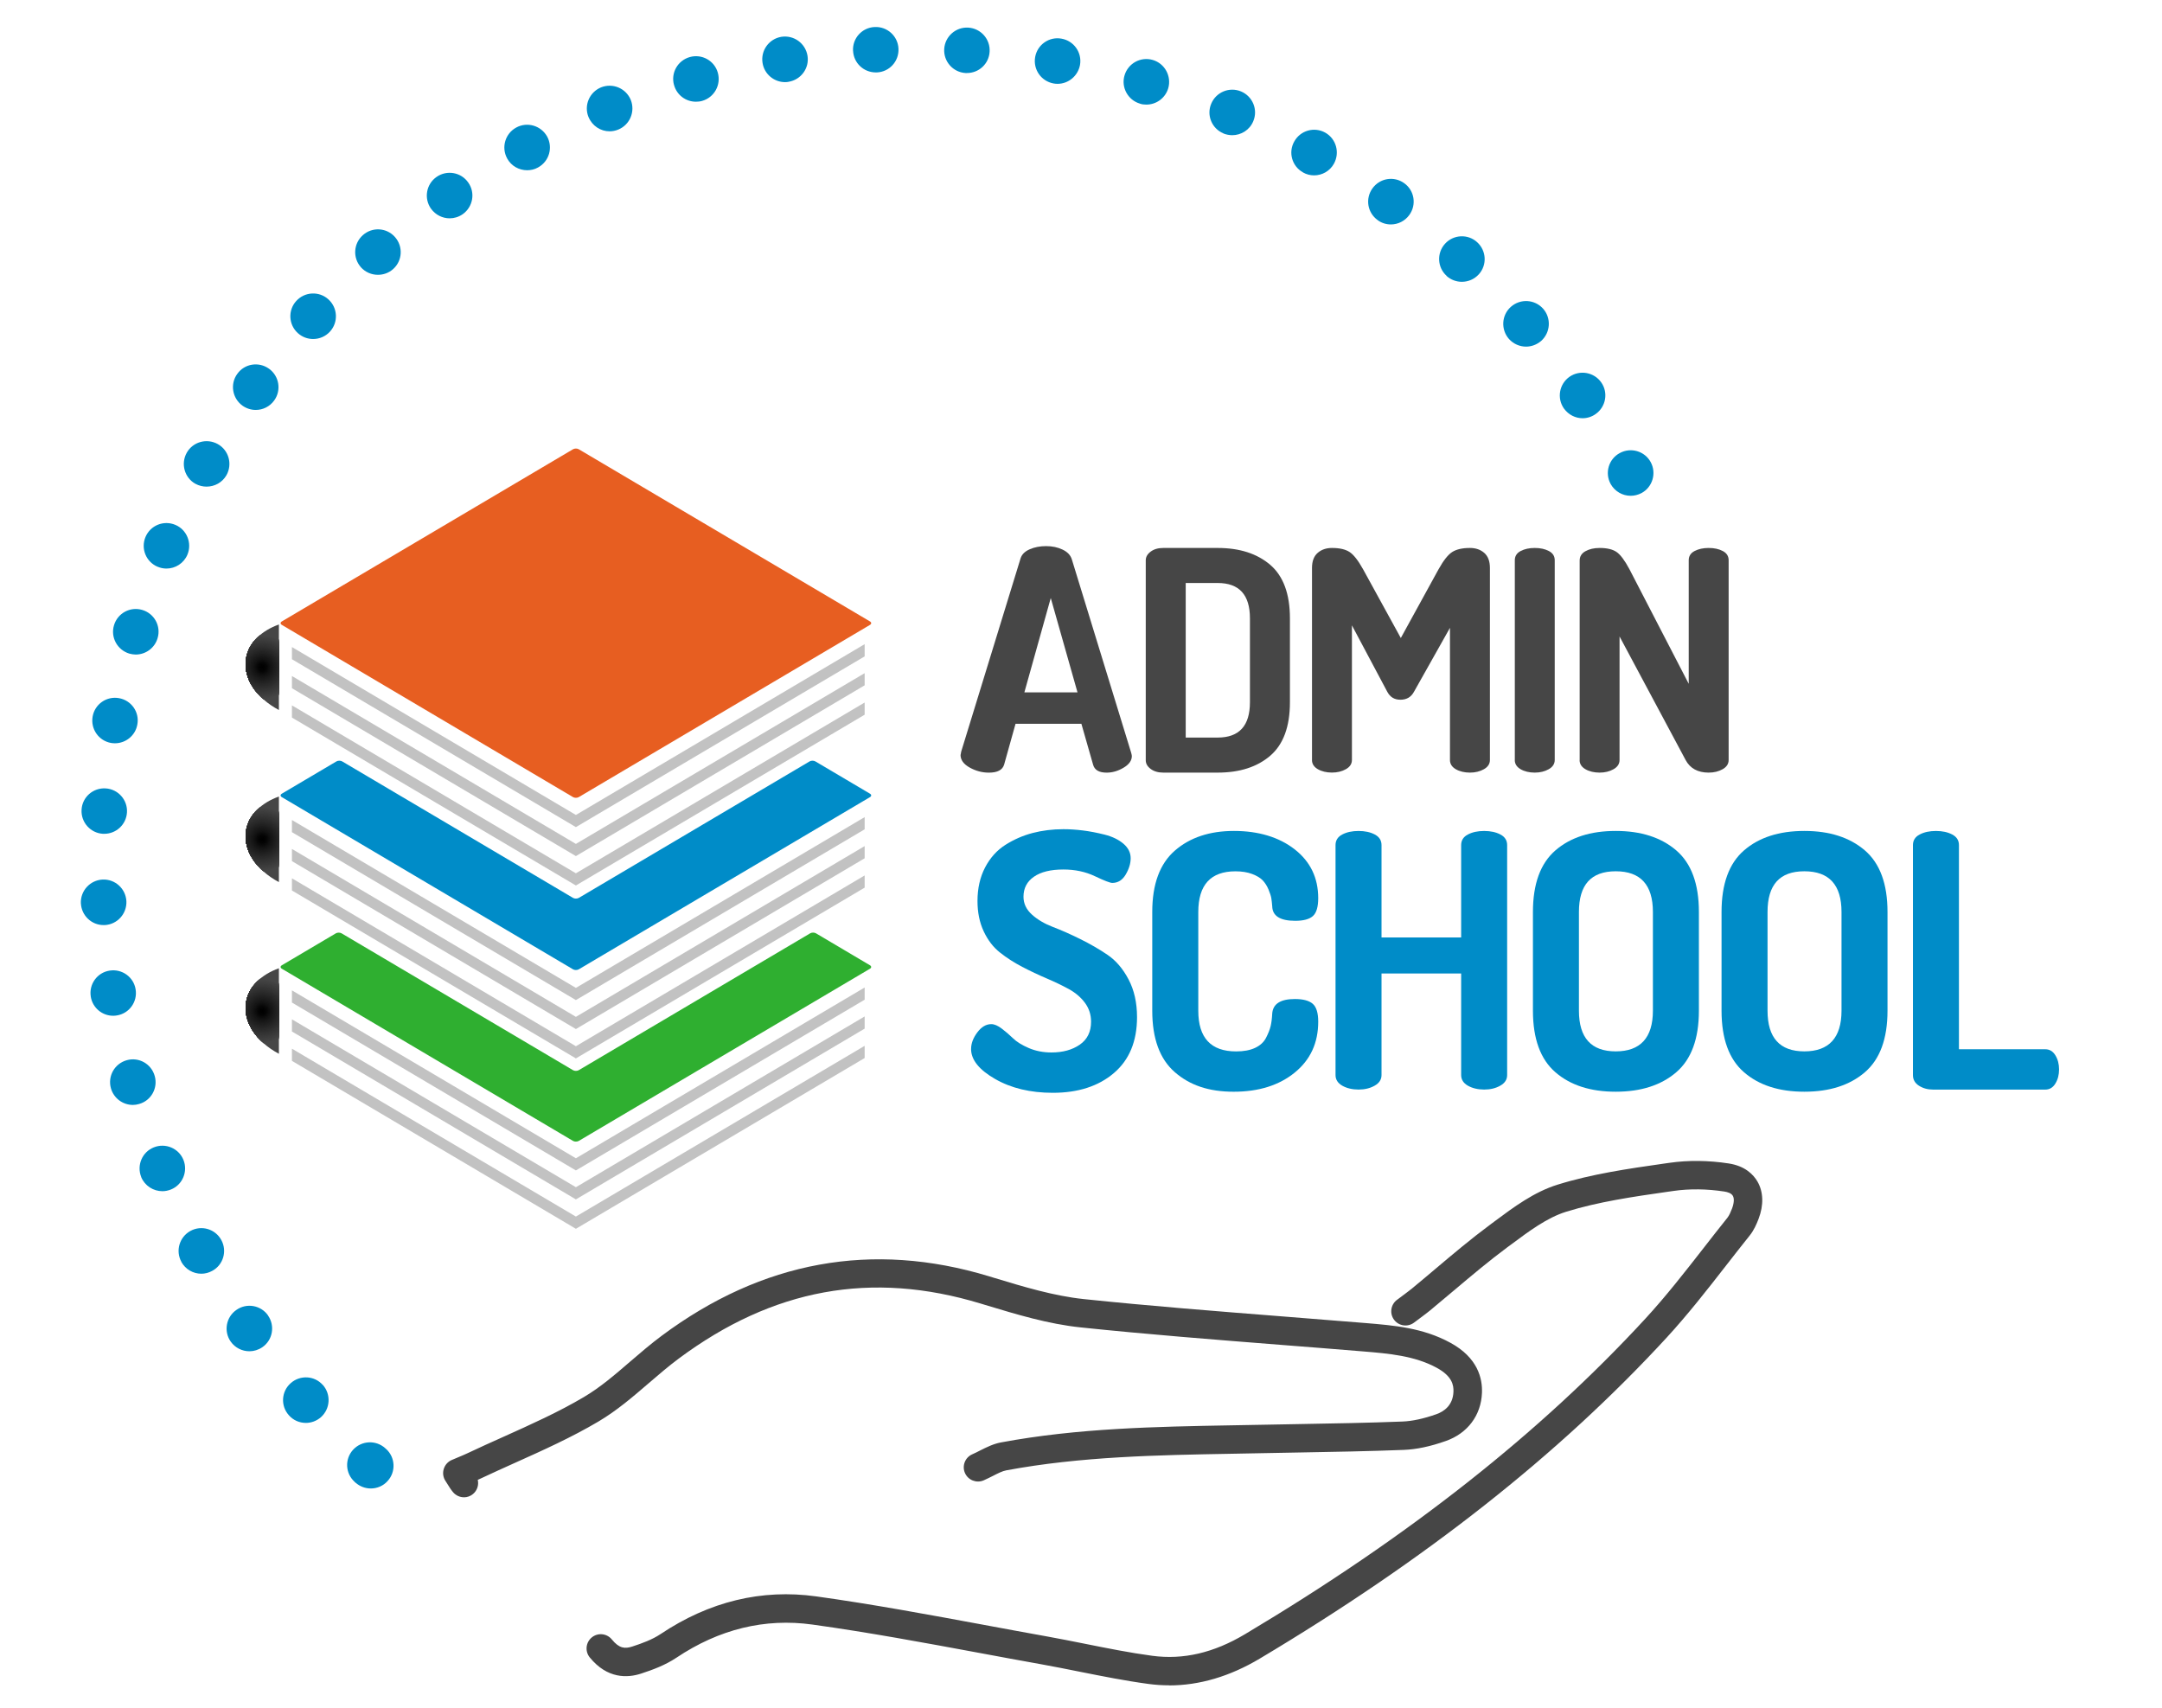 <svg xmlns="http://www.w3.org/2000/svg" xmlns:xlink="http://www.w3.org/1999/xlink" id="Capa_1" viewBox="0 0 612 483.53"><defs><style>      .st0 {        fill: #3b3b3b;      }      .st1 {        fill: #0b0b0b;      }      .st2 {        fill: #252525;      }      .st3 {        fill: #454545;      }      .st4 {        fill: #0f0f0f;      }      .st5 {        fill: #333;      }      .st6 {        fill: #141414;      }      .st7 {        fill: #414141;      }      .st8 {        fill: #232323;      }      .st9 {        fill: #444;      }      .st10 {        fill: #3d3d3d;      }      .st11 {        fill: #191919;      }      .st12 {        fill: #1f1f1f;      }      .st13 {        fill: #262626;      }      .st14 {        fill: #303030;      }      .st15 {        fill: #1c1c1c;      }      .st16 {        fill: #0d0d0d;      }      .st17 {        fill: none;      }      .st18 {        fill: #3c3c3c;      }      .st19 {        fill: #292929;      }      .st20 {        fill: #020202;      }      .st21 {        fill: #030303;      }      .st22 {        fill: #282828;      }      .st23 {        fill: #222;      }      .st24 {        clip-path: url(#clippath-1);      }      .st25 {        fill: #e75e21;      }      .st26 {        fill: #424242;      }      .st27 {        fill: #131313;      }      .st28 {        fill: #323232;      }      .st29 {        fill: #c2c2c2;      }      .st30 {        fill: #1a1a1a;      }      .st31 {        fill: #202020;      }      .st32 {        fill: #090909;      }      .st33 {        fill: #343434;      }      .st34 {        fill: #373737;      }      .st35 {        fill: #383838;      }      .st36 {        fill: #464646;      }      .st37 {        fill: #2f2f2f;      }      .st38 {        fill: #404040;      }      .st39 {        fill: #353535;      }      .st40 {        fill: #2faf30;      }      .st41 {        fill: #3f3f3f;      }      .st42 {        fill: #070707;      }      .st43 {        fill: #040404;      }      .st44 {        fill: #010101;      }      .st45 {        fill: #2a2a2a;      }      .st46 {        clip-path: url(#clippath-2);      }      .st47 {        fill: #393939;      }      .st48 {        fill: #2c2c2c;      }      .st49 {        fill: #111;      }      .st50 {        fill: #2d2d2d;      }      .st51 {        fill: #1d1d1d;      }      .st52 {        clip-path: url(#clippath);      }      .st53 {        fill: #008cc8;      }      .st54 {        fill: #050505;      }      .st55 {        fill: #161616;      }      .st56 {        fill: #171717;      }    </style><clipPath id="clippath"><path class="st17" d="M78.95,176.77c-4.89,1.75-8.48,5.08-9.26,9.46-1.02,5.66,2.86,11.37,9.26,14.75v-24.21Z"></path></clipPath><clipPath id="clippath-1"><path class="st17" d="M78.95,225.47c-4.89,1.75-8.48,5.09-9.26,9.47-1.02,5.66,2.86,11.37,9.26,14.75v-24.21Z"></path></clipPath><clipPath id="clippath-2"><path class="st17" d="M78.95,274.08c-4.89,1.75-8.48,5.08-9.26,9.46-1.02,5.66,2.86,11.37,9.26,14.75v-24.21Z"></path></clipPath></defs><path class="st53" d="M100.64,419.71h0c-.1-.07-.16-.16-.26-.23h.03c-2.67-2.38-2.87-6.44-.48-9.08h0c2.42-2.65,6.48-2.84,9.12-.46h0c.06.07.13.13.19.2h.04c2.64,2.38,2.84,6.47.45,9.08h0c-1.25,1.42-3.03,2.12-4.76,2.12h0c-1.54,0-3.09-.55-4.32-1.64ZM81.76,400.6c-2.39-2.67-2.13-6.74.55-9.09h0c2.67-2.35,6.73-2.13,9.08.55h.03c2.32,2.67,2.09,6.73-.58,9.11h0c-1.23,1.06-2.73,1.61-4.25,1.61h0c-1.81,0-3.58-.74-4.84-2.19ZM65.3,379.75c-2.03-2.89-1.32-6.93,1.61-8.95h0c2.9-2.06,6.93-1.35,8.96,1.55v.03c2.02,2.9,1.35,6.93-1.59,8.96h0c-1.12.77-2.41,1.16-3.67,1.16h0c-2.06,0-4.06-.97-5.31-2.75ZM51.31,357.17h.03c-1.71-3.13-.54-7.03,2.58-8.74h0c3.13-1.71,7.03-.54,8.73,2.58h0c1.71,3.13.55,7.06-2.57,8.73h0c-1,.55-2.03.81-3.1.81h0c-2.28,0-4.47-1.22-5.67-3.38ZM39.97,333.2v-.04h0c-1.31-3.29.26-7.05,3.55-8.37h0c3.32-1.35,7.09.26,8.41,3.54h0c1.32,3.29-.26,7.06-3.54,8.38h0c-.81.32-1.62.48-2.42.48h0c-2.55,0-4.97-1.51-6-3.99ZM31.4,308.07c-.97-3.45,1.03-6.99,4.48-7.96h0c3.42-.97,6.97,1.03,7.92,4.48h0c.97,3.41-1.03,6.99-4.45,7.92h0c-.58.17-1.16.26-1.73.26h0c-2.84,0-5.41-1.87-6.22-4.7ZM25.7,282.13c-.58-3.51,1.8-6.83,5.31-7.38h0c3.51-.57,6.83,1.8,7.38,5.31h0c.58,3.51-1.8,6.83-5.32,7.38h0c-.35.06-.7.09-1.04.09h0c-3.12,0-5.82-2.25-6.34-5.41ZM22.89,255.74c-.16-3.58,2.58-6.57,6.13-6.77h0c3.57-.16,6.57,2.58,6.76,6.13h0c.16,3.55-2.58,6.58-6.12,6.76h-.35c-3.38,0-6.22-2.67-6.41-6.12ZM29.11,236.02c-3.54-.22-6.24-3.29-6.02-6.83h0c.19-3.54,3.26-6.25,6.83-6.02h0c3.55.22,6.25,3.29,6.02,6.83h0c-.22,3.41-3.06,6.02-6.4,6.02h-.42ZM31.44,210.31c-3.51-.62-5.83-3.96-5.22-7.47h0c.61-3.52,3.96-5.84,7.44-5.22h0c3.52.61,5.87,3.96,5.22,7.44h0c-.52,3.12-3.26,5.34-6.34,5.34h0c-.36,0-.71-.03-1.1-.09ZM36.62,185.02c-3.41-1.03-5.38-4.61-4.35-8.03h0c1.01-3.41,4.58-5.35,7.99-4.34h0c3.41,1,5.38,4.57,4.35,7.99h0c-.81,2.8-3.38,4.64-6.19,4.64h0c-.58,0-1.19-.1-1.81-.26ZM44.61,160.43c-3.29-1.39-4.8-5.16-3.42-8.44h0c1.39-3.29,5.16-4.8,8.44-3.42h0c3.25,1.35,4.8,5.16,3.42,8.44h0c-1.03,2.45-3.42,3.93-5.93,3.93h0c-.83,0-1.67-.16-2.51-.52ZM455.92,136.98c-1.71-3.12-.55-7.05,2.58-8.73h0c3.12-1.71,7.06-.58,8.76,2.55h0c1.7,3.12.55,7.06-2.57,8.76h0c-1,.52-2.04.78-3.1.78h0c-2.29,0-4.47-1.22-5.67-3.35ZM55.31,136.95c-3.09-1.74-4.19-5.67-2.45-8.79h0c1.74-3.1,5.67-4.19,8.8-2.45h0c3.1,1.74,4.19,5.67,2.45,8.79h0c-1.19,2.1-3.38,3.25-5.64,3.25h0c-1.06,0-2.16-.26-3.16-.81ZM442.71,115.65c-2.05-2.93-1.35-6.92,1.56-8.99h0c2.93-2.03,6.96-1.32,8.99,1.58h0c2.06,2.9,1.32,6.93-1.58,8.96h0c-1.12.8-2.42,1.19-3.7,1.19h0c-2,0-3.99-.97-5.26-2.74ZM68.62,114.82c-2.88-2.1-3.54-6.13-1.45-8.99h0c2.05-2.9,6.09-3.54,8.99-1.45h0c2.87,2.06,3.55,6.09,1.45,8.99h0c-1.26,1.74-3.22,2.67-5.22,2.67h0c-1.32,0-2.64-.42-3.77-1.22ZM427.15,95.96c-2.35-2.67-2.13-6.76.55-9.12h0c2.67-2.35,6.73-2.13,9.12.55h0c2.35,2.67,2.09,6.74-.56,9.12h0c-1.25,1.06-2.76,1.61-4.28,1.61h0c-1.77,0-3.54-.74-4.83-2.16ZM84.31,94.29c-2.64-2.38-2.84-6.48-.45-9.09h0c2.38-2.64,6.48-2.86,9.11-.45h0c2.64,2.39,2.84,6.45.46,9.09h0c-1.29,1.42-3.03,2.12-4.8,2.12h0c-1.55,0-3.09-.55-4.32-1.67ZM409.49,78.11v-.03c-2.64-2.38-2.83-6.45-.45-9.08h0c2.39-2.64,6.48-2.83,9.09-.45h0c2.64,2.39,2.87,6.44.49,9.09h0c-1.3,1.42-3.03,2.13-4.81,2.13h0c-1.54,0-3.09-.55-4.32-1.65ZM102.15,75.63c-2.35-2.67-2.09-6.73.58-9.08h0c2.67-2.38,6.73-2.12,9.08.55h0c2.35,2.67,2.12,6.73-.54,9.08h0c-1.23,1.1-2.78,1.61-4.29,1.61h0c-1.77,0-3.54-.71-4.84-2.16ZM389.97,62.3h0c-2.91-2.1-3.55-6.09-1.46-8.99h0c2.1-2.9,6.09-3.55,8.99-1.45h0c2.89,2.06,3.54,6.09,1.44,8.99h0c-1.26,1.74-3.22,2.68-5.22,2.68h0c-1.31,0-2.64-.39-3.76-1.23ZM122,59.07c-2.06-2.93-1.35-6.96,1.58-8.99h0c2.9-2.03,6.93-1.35,8.96,1.58h0c2.07,2.89,1.35,6.92-1.57,8.98h0c-1.13.78-2.42,1.16-3.68,1.16h0c-2.03,0-4.03-.97-5.29-2.74ZM368.83,48.79c-3.12-1.74-4.22-5.67-2.45-8.76h0c1.74-3.12,5.67-4.22,8.77-2.48h0c3.09,1.74,4.18,5.67,2.44,8.8h0c-1.16,2.09-3.35,3.29-5.61,3.29h0c-1.05,0-2.16-.26-3.16-.84ZM143.55,44.83c-1.7-3.13-.54-7.03,2.58-8.73h0c3.13-1.71,7.03-.55,8.77,2.58h0c1.67,3.12.55,7.02-2.61,8.73h0c-.96.55-2.03.78-3.07.78h0c-2.28,0-4.5-1.19-5.67-3.35ZM346.31,37.78v-.03c-3.28-1.35-4.84-5.16-3.44-8.41h0c1.39-3.29,5.15-4.83,8.45-3.45h0c3.28,1.39,4.83,5.16,3.44,8.44h0c-1.03,2.48-3.44,3.94-5.96,3.94h0c-.83,0-1.67-.17-2.48-.48ZM166.59,33.14c-1.35-3.32.26-7.05,3.55-8.41h0c3.32-1.32,7.05.26,8.41,3.54h0c1.32,3.32-.25,7.06-3.54,8.41h0c-.81.33-1.64.49-2.45.49h0c-2.54,0-4.92-1.52-5.96-4.03ZM322.7,29.34c-3.42-1-5.39-4.61-4.38-7.99h0c1-3.42,4.57-5.38,7.99-4.38h0c3.42,1,5.37,4.61,4.38,8.03h0c-.84,2.8-3.39,4.61-6.19,4.61h0c-.61,0-1.23-.06-1.8-.26ZM190.8,24.08c-.97-3.42,1.03-6.96,4.47-7.93h0c3.41-.96,6.99,1.03,7.93,4.45h0c.96,3.45-1.03,6.99-4.44,7.96h0c-.58.17-1.2.23-1.78.23h0c-2.8,0-5.38-1.84-6.17-4.7ZM298.24,23.63c-3.51-.64-5.83-3.96-5.22-7.47h0c.61-3.51,3.97-5.86,7.45-5.22h0c3.51.61,5.86,3.93,5.25,7.44h0c-.58,3.13-3.29,5.35-6.35,5.35h0c-.38,0-.74-.03-1.13-.1ZM215.86,17.84c-.58-3.52,1.8-6.83,5.31-7.42h0c3.55-.55,6.83,1.84,7.41,5.35h0c.58,3.51-1.83,6.8-5.35,7.38h.04c-.36.07-.71.1-1.03.1h0c-3.13,0-5.87-2.26-6.38-5.41ZM273.3,20.67h0c-3.54-.22-6.24-3.28-6.02-6.83h0c.23-3.54,3.29-6.25,6.83-6.02h0c3.54.22,6.25,3.28,6.02,6.83h0c-.2,3.42-3.03,6.02-6.41,6.02h-.42ZM241.47,14.39c-.2-3.55,2.54-6.57,6.09-6.74h0c3.57-.19,6.6,2.55,6.77,6.09h0c.19,3.58-2.54,6.61-6.12,6.76h-.29c-3.45,0-6.28-2.67-6.44-6.12Z"></path><g><path class="st36" d="M131.34,423.83c-1.16,0-2.31-.5-3.1-1.45-.63-.75-1.1-1.52-1.56-2.26-.18-.29-.37-.59-.58-.92-.66-.99-.84-2.22-.49-3.37.34-1.14,1.17-2.08,2.26-2.55l1.78-.75c1.03-.43,1.99-.83,2.91-1.27,3.31-1.57,6.65-3.07,9.98-4.56,7.65-3.44,15.55-6.98,22.74-11.24,4.64-2.74,8.8-6.32,13.2-10.12,2.83-2.43,5.75-4.94,8.83-7.23,28.45-21.18,59.61-26.85,92.61-16.85l1.37.42c8.37,2.54,17.02,5.16,25.51,6.05,18.73,1.96,37.85,3.45,56.34,4.91,7.83.62,15.67,1.23,23.5,1.88,7.96.66,16.2,1.34,23.97,5.6,7.67,4.19,9.07,10.03,8.89,14.19-.26,6.33-4.07,11.41-10.18,13.57-4.42,1.57-8.34,2.4-11.99,2.54-9.84.38-19.83.56-29.49.73-3.57.06-7.15.12-10.72.2-2.78.06-5.56.11-8.34.16-21.1.38-42.9.77-63.94,4.7-1.09.2-2.33.83-3.77,1.57-.85.42-1.72.86-2.62,1.26-2.03.88-4.41-.05-5.3-2.08-.89-2.04.04-4.41,2.08-5.3.76-.33,1.49-.7,2.2-1.07,1.82-.91,3.71-1.87,5.92-2.29,21.7-4.05,43.86-4.45,65.28-4.84,2.78-.05,5.55-.09,8.31-.15,3.59-.07,7.16-.14,10.74-.2,9.62-.17,19.57-.34,29.32-.72,2.79-.11,6.02-.81,9.61-2.08,2.1-.75,4.66-2.46,4.82-6.33.08-1.92-.38-4.42-4.71-6.79-6.28-3.43-13.64-4.05-20.77-4.64-7.82-.65-15.64-1.26-23.46-1.87-18.54-1.46-37.72-2.96-56.54-4.93-9.26-.96-18.29-3.71-27.02-6.35l-1.36-.41c-30.85-9.36-58.81-4.24-85.47,15.6-2.85,2.12-5.66,4.54-8.39,6.88-4.47,3.85-9.1,7.84-14.35,10.94-7.58,4.48-15.69,8.13-23.54,11.65-3.29,1.48-6.57,2.96-9.82,4.49-.25.12-.51.24-.76.35.33,1.44-.14,3-1.35,4.01-.75.63-1.67.93-2.57.93Z"></path><path class="st36" d="M330.93,477.06c-1.94,0-3.89-.13-5.83-.39-6.55-.88-13.08-2.19-19.41-3.45-3.59-.72-7.19-1.44-10.8-2.09-5.9-1.05-11.78-2.15-17.66-3.24-15.48-2.87-31.48-5.84-47.27-8.03-13.44-1.86-26.4,1.29-38.51,9.4-3.13,2.09-6.64,3.39-9.97,4.48-3.89,1.27-9.58,1.5-14.53-4.57-1.41-1.72-1.15-4.26.57-5.67,1.72-1.41,4.26-1.15,5.67.57,2.09,2.57,3.7,2.69,5.79,2.01,2.77-.9,5.66-1.96,7.98-3.51,13.81-9.24,28.65-12.84,44.11-10.68,15.97,2.22,32.07,5.21,47.62,8.09,5.87,1.09,11.74,2.18,17.61,3.23,3.66.66,7.31,1.39,10.97,2.12,6.2,1.24,12.6,2.53,18.89,3.37,8.8,1.18,17.4-.82,26.28-6.12,46.34-27.65,83.4-56.86,113.31-89.3,5.83-6.33,11.28-13.32,16.55-20.08,2.22-2.85,4.44-5.7,6.69-8.5.51-.65.94-1.66,1.29-2.57.58-1.53.68-2.89.23-3.64-.44-.76-1.54-1.07-2.39-1.2-4.92-.76-9.87-.82-14.32-.18l-1.77.25c-9.62,1.38-19.56,2.81-28.73,5.66-5.36,1.66-10.51,5.51-15.5,9.23l-1.16.85c-5.16,3.83-10.22,8.1-15.1,12.21-2.25,1.9-4.5,3.79-6.77,5.67-.78.64-1.6,1.25-2.62,2.01-.55.4-1.16.86-1.87,1.4-1.77,1.34-4.3.99-5.64-.78-1.34-1.77-.99-4.3.78-5.64.74-.56,1.37-1.03,1.94-1.45.89-.67,1.62-1.2,2.31-1.77,2.24-1.84,4.46-3.71,6.68-5.59,4.97-4.2,10.13-8.54,15.5-12.52l1.14-.85c5.53-4.12,11.25-8.38,17.92-10.45,9.77-3.04,20.04-4.52,29.97-5.94l1.77-.25c5.23-.75,11.01-.69,16.71.19,4.67.72,6.99,3.18,8.12,5.11,1.7,2.92,1.81,6.68.32,10.58-.58,1.5-1.32,3.23-2.53,4.73-2.23,2.78-4.43,5.6-6.62,8.41-5.37,6.9-10.93,14.02-16.98,20.59-30.43,33.02-68.08,62.71-115.1,90.76-8.45,5.03-17.05,7.57-25.64,7.57Z"></path></g><g><path class="st36" d="M271.92,213.68c0-.12.06-.43.17-.93l16.81-54.71c.35-1.1,1.2-1.95,2.57-2.55,1.36-.6,2.91-.9,4.65-.9s3.31.33,4.7,1c1.39.67,2.26,1.61,2.61,2.83l16.79,54.72c.12.46.17.75.17.87,0,1.28-.78,2.38-2.35,3.31-1.57.93-3.16,1.39-4.79,1.39-2.15,0-3.42-.75-3.83-2.26l-3.31-11.57h-18.64l-3.24,11.58c-.46,1.5-1.89,2.25-4.31,2.25-1.9,0-3.71-.48-5.43-1.44s-2.59-2.15-2.59-3.58ZM289.97,195.99h15.04l-7.57-26.71-7.47,26.71Z"></path><path class="st36" d="M324.33,215.22v-56.63c0-.93.46-1.74,1.39-2.44.93-.7,2.12-1.04,3.57-1.04h15.4c6.21,0,11.16,1.6,14.88,4.78,3.71,3.19,5.57,8.24,5.57,15.14v23.75c0,6.9-1.86,11.95-5.57,15.14-3.71,3.19-8.67,4.78-14.88,4.78h-15.4c-1.45,0-2.64-.35-3.57-1.04-.93-.7-1.39-1.51-1.39-2.44ZM335.64,208.78h9.05c6.09,0,9.13-3.33,9.13-10v-23.75c0-6.67-3.04-10-9.13-10h-9.05v43.76Z"></path><path class="st36" d="M371.39,215.13v-54.37c0-1.91.54-3.33,1.61-4.26,1.07-.93,2.42-1.39,4.04-1.39,2.14,0,3.8.38,4.96,1.13,1.16.75,2.44,2.38,3.83,4.87l10.7,19.49,10.7-19.49c1.39-2.49,2.68-4.12,3.87-4.87,1.19-.75,2.86-1.13,5-1.13,1.62,0,2.97.46,4.04,1.39,1.07.93,1.61,2.35,1.61,4.26v54.37c0,1.1-.57,1.97-1.7,2.61-1.13.64-2.45.96-3.96.96s-2.9-.32-4-.96c-1.1-.64-1.65-1.51-1.65-2.61v-37.41l-10.18,18.09c-.81,1.51-2.09,2.26-3.83,2.26s-2.93-.75-3.74-2.26l-10-18.79v38.1c0,1.1-.57,1.97-1.7,2.61-1.13.64-2.45.96-3.96.96s-2.9-.32-4-.96c-1.1-.64-1.65-1.51-1.65-2.61Z"></path><path class="st36" d="M428.8,215.13v-56.54c0-1.16.55-2.03,1.65-2.61,1.1-.58,2.44-.87,4-.87s2.9.29,4,.87c1.1.58,1.65,1.45,1.65,2.61v56.54c0,1.1-.57,1.97-1.7,2.61-1.13.64-2.45.96-3.96.96s-2.9-.32-4-.96c-1.1-.64-1.65-1.51-1.65-2.61Z"></path><path class="st36" d="M447.16,215.13v-56.46c0-1.16.55-2.04,1.65-2.65,1.1-.61,2.44-.91,4-.91,2.09,0,3.68.38,4.78,1.13,1.1.75,2.32,2.38,3.65,4.87l16.79,32.45v-34.97c0-1.16.55-2.03,1.65-2.61,1.1-.58,2.44-.87,4-.87s2.9.29,4,.87c1.1.58,1.65,1.45,1.65,2.61v56.54c0,1.1-.57,1.97-1.7,2.61-1.13.64-2.45.96-3.96.96-3.07,0-5.25-1.19-6.52-3.57l-18.7-34.97v34.97c0,1.1-.57,1.97-1.7,2.61-1.13.64-2.45.96-3.96.96s-2.9-.32-4-.96c-1.1-.64-1.65-1.51-1.65-2.61Z"></path><path class="st53" d="M274.89,296.91c0-1.54.58-3.09,1.75-4.66,1.17-1.57,2.49-2.35,3.96-2.35.87,0,1.85.42,2.95,1.25,1.1.83,2.17,1.75,3.21,2.76,1.03,1.01,2.52,1.92,4.46,2.76,1.94.83,4.07,1.25,6.41,1.25,3.21,0,5.88-.73,8.01-2.2,2.14-1.47,3.21-3.64,3.21-6.51,0-2-.58-3.79-1.75-5.36-1.17-1.57-2.7-2.87-4.61-3.91-1.9-1.03-3.99-2.04-6.26-3-2.27-.97-4.56-2.05-6.86-3.25s-4.41-2.55-6.31-4.06c-1.9-1.5-3.44-3.5-4.61-6.01-1.17-2.5-1.75-5.36-1.75-8.56,0-3.59.72-6.76,2.15-9.51,1.44-2.75,3.36-4.88,5.76-6.4,2.4-1.52,4.97-2.64,7.71-3.36,2.74-.71,5.64-1.07,8.71-1.07,1.74,0,3.57.12,5.51.36,1.94.24,3.99.64,6.16,1.18,2.17.55,3.94,1.41,5.31,2.57,1.37,1.17,2.05,2.54,2.05,4.11,0,1.49-.47,3.02-1.4,4.61-.94,1.59-2.2,2.38-3.81,2.38-.6,0-2.24-.63-4.91-1.9-2.67-1.27-5.64-1.9-8.91-1.9-3.61,0-6.39.68-8.36,2.05-1.97,1.37-2.95,3.25-2.95,5.66,0,1.94.8,3.62,2.4,5.06,1.6,1.44,3.59,2.6,5.96,3.51,2.37.9,4.94,2.04,7.71,3.41,2.77,1.37,5.34,2.85,7.71,4.46,2.37,1.6,4.36,3.92,5.96,6.96,1.6,3.04,2.4,6.59,2.4,10.67,0,6.85-2.19,12.13-6.56,15.85-4.37,3.72-10.13,5.58-17.28,5.58-6.34,0-11.79-1.3-16.33-3.91-4.54-2.6-6.81-5.44-6.81-8.51Z"></path><path class="st53" d="M326.17,286.09v-27.94c0-7.88,2.14-13.67,6.41-17.38,4.27-3.71,9.85-5.56,16.73-5.56s12.74,1.74,17.18,5.21c4.44,3.47,6.66,8.08,6.66,13.82,0,2.47-.5,4.16-1.5,5.06-1,.9-2.67,1.35-5.01,1.35-4.27,0-6.44-1.37-6.51-4.11-.07-.87-.15-1.62-.25-2.25-.1-.63-.37-1.47-.8-2.5-.43-1.03-.99-1.9-1.65-2.6-.67-.7-1.67-1.3-3-1.8-1.34-.5-2.9-.75-4.71-.75-7.01,0-10.52,3.84-10.52,11.52v27.94c0,7.68,3.57,11.52,10.72,11.52,2.14,0,3.92-.33,5.36-1,1.43-.67,2.47-1.62,3.1-2.85.63-1.24,1.07-2.34,1.3-3.31.23-.97.38-2.15.45-3.56.2-2.74,2.34-4.11,6.41-4.11,2.34,0,4.02.45,5.06,1.35,1.03.9,1.55,2.59,1.55,5.06,0,6.01-2.22,10.82-6.66,14.42-4.44,3.61-10.2,5.41-17.28,5.41s-12.44-1.85-16.68-5.56-6.36-9.5-6.36-17.38Z"></path><path class="st53" d="M378.05,304.32v-65.1c0-1.33.63-2.34,1.9-3,1.27-.67,2.8-1,4.61-1s3.34.33,4.61,1c1.27.67,1.9,1.67,1.9,3v26.14h22.54v-26.14c0-1.33.63-2.34,1.9-3,1.27-.67,2.8-1,4.61-1s3.34.33,4.61,1c1.27.67,1.9,1.67,1.9,3v65.1c0,1.27-.65,2.27-1.95,3-1.3.74-2.82,1.1-4.56,1.1s-3.34-.37-4.61-1.1c-1.27-.73-1.9-1.74-1.9-3v-28.75h-22.54v28.75c0,1.27-.65,2.27-1.95,3-1.3.74-2.82,1.1-4.56,1.1s-3.34-.37-4.61-1.1c-1.27-.73-1.9-1.74-1.9-3Z"></path><path class="st53" d="M433.93,286.09v-27.94c0-7.95,2.12-13.75,6.36-17.43,4.24-3.67,9.93-5.51,17.08-5.51s12.85,1.84,17.13,5.51c4.27,3.67,6.41,9.48,6.41,17.43v27.94c0,7.95-2.14,13.76-6.41,17.43-4.27,3.67-9.98,5.51-17.13,5.51s-12.84-1.83-17.08-5.51c-4.24-3.67-6.36-9.48-6.36-17.43ZM446.95,286.09c0,7.68,3.47,11.52,10.42,11.52s10.52-3.84,10.52-11.52v-27.94c0-7.68-3.51-11.52-10.52-11.52s-10.42,3.84-10.42,11.52v27.94Z"></path><path class="st53" d="M487.32,286.09v-27.94c0-7.95,2.12-13.75,6.36-17.43,4.24-3.67,9.93-5.51,17.08-5.51s12.85,1.84,17.13,5.51c4.27,3.67,6.41,9.48,6.41,17.43v27.94c0,7.95-2.14,13.76-6.41,17.43-4.27,3.67-9.98,5.51-17.13,5.51s-12.84-1.83-17.08-5.51c-4.24-3.67-6.36-9.48-6.36-17.43ZM500.34,286.09c0,7.68,3.47,11.52,10.42,11.52s10.52-3.84,10.52-11.52v-27.94c0-7.68-3.51-11.52-10.52-11.52s-10.42,3.84-10.42,11.52v27.94Z"></path><path class="st53" d="M541.5,304.32v-65.1c0-1.33.63-2.34,1.9-3,1.27-.67,2.8-1,4.61-1s3.34.33,4.61,1c1.27.67,1.9,1.67,1.9,3v57.79h24.44c1.2,0,2.15.57,2.85,1.7.7,1.14,1.05,2.47,1.05,4.01s-.35,2.87-1.05,4.01c-.7,1.14-1.65,1.7-2.85,1.7h-31.75c-1.54,0-2.87-.37-4.01-1.1-1.14-.73-1.7-1.74-1.7-3Z"></path></g><g><polygon class="st29" points="244.76 234.75 244.76 231.3 163.02 279.64 82.64 232.12 82.64 235.56 163.02 283.09 244.76 234.75"></polygon><polygon class="st29" points="244.76 239.5 163.02 287.84 82.64 240.31 82.64 243.76 163.02 291.29 244.76 242.95 244.76 239.5"></polygon><polygon class="st29" points="244.76 247.81 163.02 296.15 82.64 248.62 82.64 252.07 163.02 299.6 244.76 251.26 244.76 247.81"></polygon></g><g><polygon class="st29" points="244.76 282.98 244.76 279.53 163.02 327.87 82.64 280.34 82.64 283.79 163.02 331.31 244.76 282.98"></polygon><polygon class="st29" points="244.76 287.72 163.02 336.06 82.64 288.54 82.64 291.98 163.02 339.51 244.76 291.17 244.76 287.72"></polygon><polygon class="st29" points="244.76 296.04 163.02 344.37 82.64 296.85 82.64 300.3 163.02 347.83 244.76 299.49 244.76 296.04"></polygon></g><path class="st25" d="M163.84,225.63c-.45.27-1.19.27-1.64,0l-82.43-48.75c-.45-.27-.45-.7,0-.97l82.43-48.74c.45-.27,1.19-.27,1.64,0l82.43,48.74c.45.27.45.7,0,.97l-82.43,48.75Z"></path><polygon class="st29" points="244.76 185.8 244.76 182.34 163.02 230.69 82.64 183.16 82.64 186.61 163.02 234.13 244.76 185.8"></polygon><polygon class="st29" points="244.76 190.55 163.02 238.88 82.64 191.36 82.64 194.81 163.02 242.33 244.76 193.99 244.76 190.55"></polygon><path class="st53" d="M163.84,254.16c-.45.27-1.19.27-1.64,0l-65.33-38.63c-.45-.27-1.19-.27-1.64,0l-15.46,9.14c-.45.27-.45.7,0,.97l82.43,48.74c.45.27,1.19.27,1.64,0l82.43-48.74c.45-.27.45-.7,0-.97l-15.46-9.14c-.45-.27-1.19-.27-1.64,0l-65.32,38.63Z"></path><path class="st40" d="M163.84,302.93c-.45.27-1.19.27-1.64,0l-65.5-38.73c-.45-.27-1.19-.27-1.64,0l-15.29,9.04c-.45.27-.45.7,0,.97l82.43,48.74c.45.27,1.19.27,1.64,0l82.43-48.74c.45-.27.45-.7,0-.97l-15.29-9.05c-.45-.27-1.19-.27-1.64,0l-65.49,38.73Z"></path><polygon class="st29" points="244.76 198.86 163.02 247.2 82.64 199.67 82.64 203.12 163.02 250.65 244.76 202.31 244.76 198.86"></polygon><g class="st52"><rect class="st36" x="68.66" y="176.77" width="10.29" height="24.21"></rect><circle class="st36" cx="74.24" cy="188.88" r="9.19"></circle><circle class="st3" cx="74.24" cy="188.88" r="9.01"></circle><circle class="st9" cx="74.24" cy="188.88" r="8.83"></circle><circle class="st26" cx="74.24" cy="188.88" r="8.65"></circle><circle class="st7" cx="74.24" cy="188.88" r="8.47"></circle><circle class="st38" cx="74.24" cy="188.88" r="8.29"></circle><circle class="st41" cx="74.24" cy="188.88" r="8.11"></circle><circle class="st10" cx="74.24" cy="188.88" r="7.93"></circle><circle class="st18" cx="74.24" cy="188.88" r="7.75"></circle><circle class="st0" cx="74.24" cy="188.88" r="7.57"></circle><circle class="st47" cx="74.24" cy="188.88" r="7.39"></circle><circle class="st35" cx="74.24" cy="188.88" r="7.2"></circle><circle class="st34" cx="74.24" cy="188.88" r="7.02"></circle><circle class="st39" cx="74.24" cy="188.88" r="6.84"></circle><circle class="st33" cx="74.24" cy="188.88" r="6.66"></circle><circle class="st5" cx="74.24" cy="188.88" r="6.48"></circle><circle class="st28" cx="74.24" cy="188.88" r="6.3"></circle><circle class="st14" cx="74.24" cy="188.88" r="6.12"></circle><circle class="st37" cx="74.24" cy="188.88" r="5.94"></circle><circle class="st50" cx="74.24" cy="188.88" r="5.76"></circle><circle class="st48" cx="74.24" cy="188.88" r="5.58"></circle><circle class="st45" cx="74.24" cy="188.88" r="5.4"></circle><circle class="st19" cx="74.24" cy="188.88" r="5.22"></circle><circle class="st22" cx="74.24" cy="188.88" r="5.04"></circle><circle class="st13" cx="74.24" cy="188.88" r="4.86"></circle><circle class="st2" cx="74.24" cy="188.88" r="4.68"></circle><circle class="st8" cx="74.24" cy="188.88" r="4.5"></circle><circle class="st23" cx="74.24" cy="188.88" r="4.32"></circle><circle class="st31" cx="74.24" cy="188.88" r="4.14"></circle><circle class="st12" cx="74.24" cy="188.88" r="3.96"></circle><circle class="st51" cx="74.24" cy="188.88" r="3.78"></circle><circle class="st15" cx="74.24" cy="188.88" r="3.6"></circle><circle class="st30" cx="74.24" cy="188.88" r="3.42"></circle><circle class="st11" cx="74.24" cy="188.88" r="3.24"></circle><circle class="st56" cx="74.24" cy="188.88" r="3.06"></circle><circle class="st55" cx="74.24" cy="188.88" r="2.88"></circle><circle class="st6" cx="74.24" cy="188.88" r="2.7"></circle><circle class="st27" cx="74.24" cy="188.88" r="2.52"></circle><circle class="st49" cx="74.24" cy="188.88" r="2.34"></circle><circle class="st4" cx="74.24" cy="188.88" r="2.16"></circle><circle class="st16" cx="74.24" cy="188.88" r="1.98"></circle><circle class="st1" cx="74.24" cy="188.88" r="1.8"></circle><circle class="st32" cx="74.24" cy="188.88" r="1.62"></circle><circle class="st42" cx="74.24" cy="188.88" r="1.44"></circle><circle class="st54" cx="74.24" cy="188.88" r="1.26"></circle><circle class="st43" cx="74.24" cy="188.88" r="1.08"></circle><circle class="st21" cx="74.24" cy="188.88" r=".9"></circle><circle class="st20" cx="74.24" cy="188.88" r=".72"></circle><circle class="st44" cx="74.24" cy="188.88" r=".54"></circle><circle class="st44" cx="74.24" cy="188.88" r=".36"></circle><circle cx="74.24" cy="188.88" r=".18"></circle></g><g class="st24"><rect class="st36" x="68.66" y="225.47" width="10.29" height="24.21"></rect><circle class="st36" cx="74.24" cy="237.58" r="9.19"></circle><circle class="st3" cx="74.24" cy="237.58" r="9.01"></circle><circle class="st9" cx="74.24" cy="237.58" r="8.83"></circle><circle class="st26" cx="74.24" cy="237.58" r="8.65"></circle><circle class="st7" cx="74.24" cy="237.58" r="8.47"></circle><circle class="st38" cx="74.24" cy="237.58" r="8.29"></circle><circle class="st41" cx="74.24" cy="237.58" r="8.11"></circle><circle class="st10" cx="74.24" cy="237.58" r="7.93"></circle><circle class="st18" cx="74.24" cy="237.58" r="7.75"></circle><circle class="st0" cx="74.24" cy="237.58" r="7.57"></circle><circle class="st47" cx="74.24" cy="237.58" r="7.39"></circle><circle class="st35" cx="74.24" cy="237.58" r="7.21"></circle><circle class="st34" cx="74.24" cy="237.58" r="7.03"></circle><circle class="st39" cx="74.24" cy="237.58" r="6.85"></circle><circle class="st33" cx="74.24" cy="237.58" r="6.66"></circle><circle class="st5" cx="74.24" cy="237.58" r="6.48"></circle><circle class="st28" cx="74.24" cy="237.58" r="6.3"></circle><circle class="st14" cx="74.24" cy="237.58" r="6.12"></circle><circle class="st37" cx="74.24" cy="237.58" r="5.94"></circle><circle class="st50" cx="74.24" cy="237.58" r="5.76"></circle><circle class="st48" cx="74.24" cy="237.58" r="5.58"></circle><circle class="st45" cx="74.24" cy="237.58" r="5.4"></circle><circle class="st19" cx="74.24" cy="237.58" r="5.22"></circle><circle class="st22" cx="74.24" cy="237.58" r="5.04"></circle><circle class="st13" cx="74.24" cy="237.58" r="4.86"></circle><circle class="st2" cx="74.24" cy="237.58" r="4.68"></circle><circle class="st8" cx="74.24" cy="237.58" r="4.5"></circle><circle class="st23" cx="74.24" cy="237.58" r="4.32"></circle><circle class="st31" cx="74.24" cy="237.58" r="4.14"></circle><circle class="st12" cx="74.24" cy="237.58" r="3.96"></circle><circle class="st51" cx="74.24" cy="237.58" r="3.78"></circle><circle class="st15" cx="74.24" cy="237.58" r="3.6"></circle><circle class="st30" cx="74.24" cy="237.58" r="3.42"></circle><circle class="st11" cx="74.24" cy="237.58" r="3.24"></circle><circle class="st56" cx="74.24" cy="237.58" r="3.06"></circle><circle class="st55" cx="74.24" cy="237.58" r="2.88"></circle><circle class="st6" cx="74.24" cy="237.58" r="2.7"></circle><circle class="st27" cx="74.24" cy="237.58" r="2.52"></circle><circle class="st49" cx="74.24" cy="237.58" r="2.34"></circle><circle class="st4" cx="74.24" cy="237.58" r="2.16"></circle><circle class="st16" cx="74.24" cy="237.58" r="1.98"></circle><circle class="st1" cx="74.24" cy="237.58" r="1.8"></circle><circle class="st32" cx="74.24" cy="237.58" r="1.62"></circle><circle class="st42" cx="74.24" cy="237.58" r="1.44"></circle><circle class="st54" cx="74.24" cy="237.58" r="1.26"></circle><circle class="st43" cx="74.24" cy="237.58" r="1.08"></circle><circle class="st21" cx="74.24" cy="237.58" r=".9"></circle><circle class="st20" cx="74.24" cy="237.58" r=".72"></circle><circle class="st44" cx="74.24" cy="237.58" r=".54"></circle><circle class="st44" cx="74.24" cy="237.58" r=".36"></circle><circle cx="74.24" cy="237.58" r=".18"></circle></g><g class="st46"><rect class="st36" x="68.66" y="274.08" width="10.29" height="24.21"></rect><circle class="st36" cx="74.24" cy="286.18" r="9.19"></circle><circle class="st3" cx="74.24" cy="286.18" r="9.01"></circle><circle class="st9" cx="74.24" cy="286.18" r="8.83"></circle><circle class="st26" cx="74.24" cy="286.18" r="8.65"></circle><circle class="st7" cx="74.24" cy="286.18" r="8.47"></circle><circle class="st38" cx="74.24" cy="286.18" r="8.29"></circle><circle class="st41" cx="74.24" cy="286.18" r="8.11"></circle><circle class="st10" cx="74.24" cy="286.18" r="7.93"></circle><circle class="st18" cx="74.24" cy="286.18" r="7.75"></circle><circle class="st0" cx="74.24" cy="286.18" r="7.57"></circle><circle class="st47" cx="74.24" cy="286.18" r="7.39"></circle><circle class="st35" cx="74.24" cy="286.18" r="7.2"></circle><circle class="st34" cx="74.24" cy="286.18" r="7.02"></circle><circle class="st39" cx="74.24" cy="286.18" r="6.84"></circle><circle class="st33" cx="74.24" cy="286.18" r="6.66"></circle><circle class="st5" cx="74.24" cy="286.18" r="6.48"></circle><circle class="st28" cx="74.24" cy="286.18" r="6.3"></circle><circle class="st14" cx="74.24" cy="286.18" r="6.12"></circle><circle class="st37" cx="74.24" cy="286.18" r="5.94"></circle><circle class="st50" cx="74.24" cy="286.18" r="5.76"></circle><circle class="st48" cx="74.24" cy="286.18" r="5.58"></circle><circle class="st45" cx="74.24" cy="286.18" r="5.4"></circle><circle class="st19" cx="74.24" cy="286.18" r="5.22"></circle><circle class="st22" cx="74.24" cy="286.18" r="5.04"></circle><circle class="st13" cx="74.24" cy="286.18" r="4.86"></circle><circle class="st2" cx="74.24" cy="286.18" r="4.68"></circle><circle class="st8" cx="74.24" cy="286.18" r="4.5"></circle><circle class="st23" cx="74.24" cy="286.18" r="4.32"></circle><circle class="st31" cx="74.24" cy="286.18" r="4.14"></circle><circle class="st12" cx="74.24" cy="286.18" r="3.96"></circle><circle class="st51" cx="74.24" cy="286.18" r="3.78"></circle><circle class="st15" cx="74.24" cy="286.18" r="3.6"></circle><circle class="st30" cx="74.24" cy="286.18" r="3.42"></circle><circle class="st11" cx="74.24" cy="286.18" r="3.24"></circle><circle class="st56" cx="74.24" cy="286.18" r="3.06"></circle><circle class="st55" cx="74.24" cy="286.18" r="2.88"></circle><circle class="st6" cx="74.24" cy="286.18" r="2.7"></circle><circle class="st27" cx="74.24" cy="286.18" r="2.52"></circle><circle class="st49" cx="74.24" cy="286.18" r="2.34"></circle><circle class="st4" cx="74.24" cy="286.18" r="2.16"></circle><circle class="st16" cx="74.24" cy="286.18" r="1.98"></circle><circle class="st1" cx="74.24" cy="286.18" r="1.8"></circle><circle class="st32" cx="74.24" cy="286.18" r="1.62"></circle><circle class="st42" cx="74.24" cy="286.18" r="1.44"></circle><circle class="st54" cx="74.24" cy="286.18" r="1.26"></circle><circle class="st43" cx="74.24" cy="286.18" r="1.08"></circle><circle class="st21" cx="74.24" cy="286.18" r=".9"></circle><circle class="st20" cx="74.24" cy="286.18" r=".72"></circle><circle class="st44" cx="74.24" cy="286.18" r=".54"></circle><circle class="st44" cx="74.24" cy="286.18" r=".36"></circle><circle cx="74.24" cy="286.18" r=".18"></circle></g></svg>